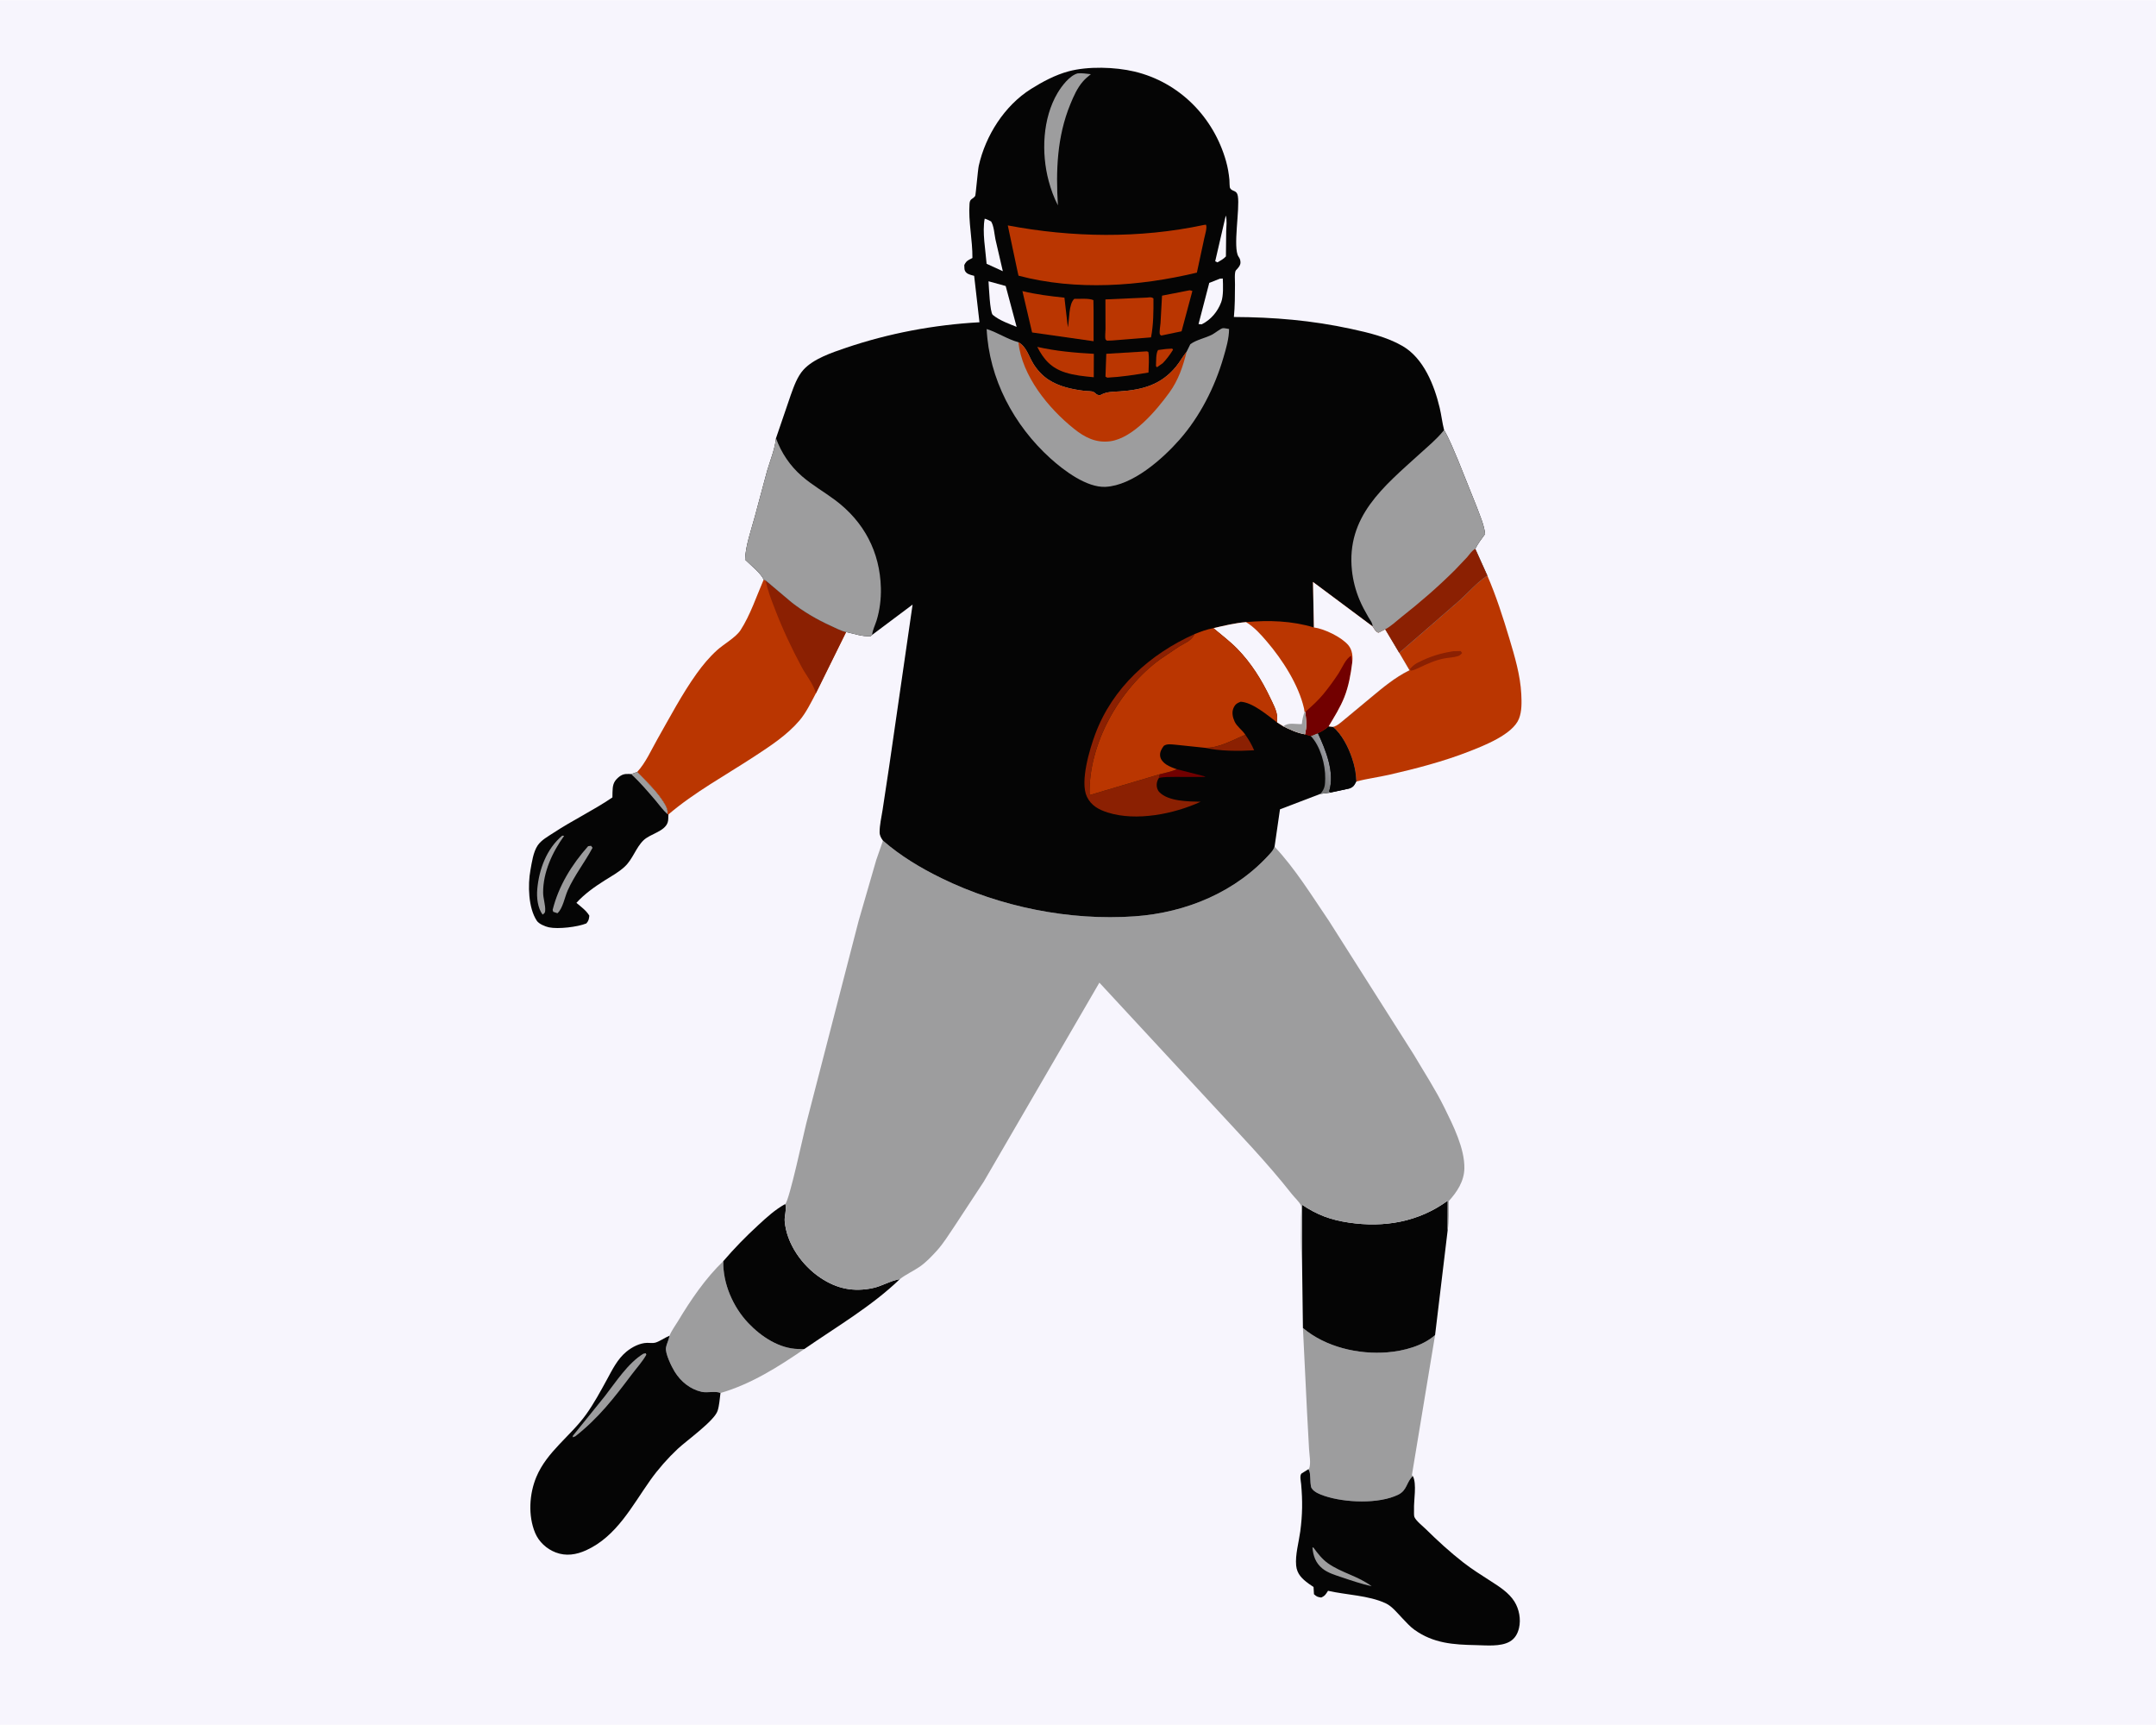 <svg version="1.1" xmlns="http://www.w3.org/2000/svg" style="display: block;" viewBox="0 0 2048 1638" width="1280" height="1024">
<defs>
	<linearGradient id="Gradient1" gradientUnits="userSpaceOnUse" x1="1250.49" y1="725.634" x2="1260.52" y2="721.55">
		<stop class="stop0" offset="0" stop-opacity="1" stop-color="rgb(119,120,121)"/>
		<stop class="stop1" offset="1" stop-opacity="1" stop-color="rgb(149,150,156)"/>
	</linearGradient>
</defs>
<path transform="translate(0,0)" fill="rgb(247,245,253)" d="M -0 -0 L 2048 0 L 2048 1638 L -0 1638 L -0 -0 z"/>
<path transform="translate(0,0)" fill="rgb(157,157,158)" d="M 687.05 1197.67 C 686.539 1218.79 696.296 1241.2 710.821 1256.47 C 723.087 1269.35 740.191 1280.77 758.589 1281.1 L 764.075 1281.08 C 739.175 1298.13 713.645 1314.32 684.39 1322.89 C 680.157 1320.73 671.863 1322.96 666.515 1321.76 C 655.646 1319.31 646.741 1312.07 640.922 1302.68 C 638.014 1297.98 631.712 1285.26 632.62 1279.78 C 633.146 1276.61 634.896 1273.23 635.644 1270.01 L 635.997 1268.44 C 637.795 1263.74 641.591 1258.72 644.209 1254.35 C 656.051 1234.59 670.323 1213.66 687.05 1197.67 z"/>
<path transform="translate(0,0)" fill="rgb(5,5,5)" d="M 745.949 1143.34 L 746.218 1144.35 C 747.284 1148.74 744.999 1154.87 745.408 1159.71 C 747.221 1181.12 761.887 1201.82 779.537 1213.54 C 795.135 1223.91 810.801 1227.09 829.173 1223.19 C 837.788 1221.35 846.409 1215.96 854.787 1214.71 C 828.071 1240.44 794.498 1260.06 764.075 1281.08 L 758.589 1281.1 C 740.191 1280.77 723.087 1269.35 710.821 1256.47 C 696.296 1241.2 686.539 1218.79 687.05 1197.67 C 697.588 1185.36 708.34 1174.41 720.261 1163.42 C 728.409 1155.91 736.178 1148.76 745.949 1143.34 z"/>
<path transform="translate(0,0)" fill="rgb(5,5,5)" d="M 605.306 732.963 C 614.062 741.926 622.928 750.249 629.859 760.82 C 631.634 763.527 634.017 767.338 634.131 770.591 C 634.163 771.506 634.04 771.928 633.889 772.888 L 634.977 773.328 C 634.668 775.884 635.074 778.551 634.215 781.03 C 631.225 789.668 617.671 791.723 611.262 797.918 C 603.991 804.944 601.16 815.754 593.394 822.97 C 587.672 828.286 580.787 831.985 574.231 836.129 C 564.598 842.218 555.23 848.878 547.527 857.335 C 551.819 860.961 556.939 864.604 559.812 869.5 C 559.476 872.782 559.171 874.331 557 876.862 C 548.705 880.248 530.29 882.441 521.456 880.582 C 517.949 879.845 511.973 877.386 509.973 874.402 C 501.8 862.209 501.271 840.319 503.875 826.188 C 505.233 818.815 506.506 809.099 510.746 802.777 C 514.19 797.643 520.866 794.054 525.917 790.728 C 544.074 778.772 563.765 769.44 581.738 757.18 L 581.82 752.153 C 582.004 746.231 582.467 742.512 587.181 738.379 C 590.538 735.437 593.089 734.728 597.407 734.904 L 599.465 735.033 C 601.475 734.549 603.384 733.714 605.306 732.963 z"/>
<path transform="translate(0,0)" fill="rgb(157,157,158)" d="M 605.306 732.963 C 614.062 741.926 622.928 750.249 629.859 760.82 C 631.634 763.527 634.017 767.338 634.131 770.591 C 634.163 771.506 634.04 771.928 633.889 772.888 C 629.862 769.469 626.395 764.436 622.939 760.404 C 615.438 751.65 608.023 742.785 599.465 735.033 C 601.475 734.549 603.384 733.714 605.306 732.963 z"/>
<path transform="translate(0,0)" fill="rgb(157,157,158)" d="M 534.054 793.5 L 535.88 793.688 C 524.74 809.025 515.788 828.419 515.92 847.618 C 515.958 853.266 518.222 859.321 517.882 864.716 C 517.739 866.992 517.108 867.144 515.454 868.5 C 510.6 862.128 509.665 852.057 510.363 844.25 C 512.05 825.382 519.233 805.965 534.054 793.5 z"/>
<path transform="translate(0,0)" fill="rgb(157,157,158)" d="M 558.669 803.5 L 561.438 803.135 L 562.874 805 C 555.449 818.93 545.711 831.063 539.214 845.651 C 536.471 851.809 534.559 862.867 529.5 867.187 L 525.5 865.82 L 524.968 864 C 530.69 841.052 543.099 821.061 558.669 803.5 z"/>
<path transform="translate(0,0)" fill="rgb(157,157,158)" d="M 1237.66 1261.11 C 1259.15 1279.24 1290.33 1286.52 1318.12 1284.22 C 1333.33 1282.96 1351.5 1278.22 1363.19 1267.84 L 1341.17 1400.86 L 1342.08 1401.78 C 1335.97 1407.2 1336.76 1415.19 1328.31 1419.37 C 1309.9 1428.49 1277.39 1427.13 1257.97 1420.55 C 1253.82 1419.14 1248.39 1417.09 1245.92 1413.25 C 1244.72 1411.4 1244.8 1405.29 1244.59 1402.91 C 1244.4 1400.78 1244.47 1398.14 1243.43 1396.26 L 1242.84 1395.27 L 1243.63 1394.46 C 1245.35 1389.56 1243.81 1381.79 1243.5 1376.53 L 1241.54 1340.5 L 1237.66 1261.11 z"/>
<path transform="translate(0,0)" fill="rgb(5,5,5)" d="M 1236.82 1196.52 L 1236.72 1143.99 C 1251.27 1153.77 1263.94 1158.4 1281.22 1160.99 C 1314.85 1166.03 1347.56 1160.39 1375.22 1140.2 L 1375.13 1168.42 L 1363.19 1267.84 C 1351.5 1278.22 1333.33 1282.96 1318.12 1284.22 C 1290.33 1286.52 1259.15 1279.24 1237.66 1261.11 L 1236.82 1196.52 z"/>
<path transform="translate(0,0)" fill="rgb(5,5,5)" d="M 635.997 1268.44 L 635.644 1270.01 C 634.896 1273.23 633.146 1276.61 632.62 1279.78 C 631.712 1285.26 638.014 1297.98 640.922 1302.68 C 646.741 1312.07 655.646 1319.31 666.515 1321.76 C 671.863 1322.96 680.157 1320.73 684.39 1322.89 C 683.628 1328.32 683.329 1334.68 681.615 1339.87 C 678.475 1349.39 652.242 1368.01 643.749 1375.96 C 634.427 1384.69 625.135 1395.22 617.761 1405.62 C 600.247 1430.33 585.755 1459.03 556.818 1472.23 C 547.447 1476.5 537.659 1478.06 527.855 1474.3 C 519.275 1471 511.912 1464.3 508.34 1455.77 C 501.49 1439.43 502.737 1418.63 509.532 1402.49 C 519.687 1378.37 541.947 1363.88 556.787 1343.16 C 564.267 1332.71 570.344 1321.41 576.5 1310.16 C 581.723 1300.61 586.503 1290.63 595.08 1283.58 C 600.381 1279.22 607.73 1275.39 614.706 1275.24 C 617.021 1275.19 620.121 1275.67 622.338 1275.09 C 626.328 1274.04 631.795 1270.14 635.997 1268.44 z"/>
<path transform="translate(0,0)" fill="rgb(157,157,158)" d="M 611.194 1285.5 L 613.434 1285.12 L 613.97 1286.5 C 610.2 1293.26 604.58 1299.31 599.928 1305.5 C 583.212 1327.74 568.532 1346.69 546.5 1364.02 L 544.033 1364.93 L 544.18 1363.5 L 574.519 1325.92 C 585.078 1312.38 596.346 1294.61 611.194 1285.5 z"/>
<path transform="translate(0,0)" fill="rgb(5,5,5)" d="M 1242.84 1395.27 L 1243.43 1396.26 C 1244.47 1398.14 1244.4 1400.78 1244.59 1402.91 C 1244.8 1405.29 1244.72 1411.4 1245.92 1413.25 C 1248.39 1417.09 1253.82 1419.14 1257.97 1420.55 C 1277.39 1427.13 1309.9 1428.49 1328.31 1419.37 C 1336.76 1415.19 1335.97 1407.2 1342.08 1401.78 C 1346.02 1409.2 1342.81 1424.84 1343.19 1433.82 C 1343.26 1435.4 1342.97 1439.24 1343.54 1440.62 C 1345.05 1444.25 1351.37 1449.19 1354.21 1451.98 C 1365.59 1463.18 1377.49 1474.11 1390.11 1483.91 C 1398.32 1490.3 1407.15 1495.82 1415.89 1501.44 C 1424.15 1506.75 1433.28 1512.47 1438.6 1520.99 C 1443.07 1528.17 1444.84 1537.75 1442.94 1546 C 1441.7 1551.42 1439.09 1556.14 1434.14 1558.98 C 1425.35 1564.03 1411.76 1562.51 1401.97 1562.33 C 1380.5 1561.92 1361.64 1560.66 1343.59 1547.76 C 1339.26 1544.67 1335.66 1540.47 1331.97 1536.67 C 1327.31 1531.85 1322.39 1525.46 1316.23 1522.58 C 1300.15 1515.07 1278.84 1514.7 1261.5 1510.73 C 1259.43 1513.96 1258.66 1515.58 1255 1517.13 C 1251.41 1516.56 1250.87 1516.38 1248.15 1514 L 1247.75 1507.13 L 1243 1503.89 C 1236.88 1499.36 1232.04 1494.84 1231.23 1486.79 C 1230.22 1476.69 1233.76 1464.56 1235.12 1454.45 C 1237.25 1438.55 1237.39 1425.36 1235.96 1409.41 C 1235.72 1406.67 1234.36 1401.29 1236.32 1399.33 L 1242.84 1395.27 z"/>
<path transform="translate(0,0)" fill="rgb(157,157,158)" d="M 1246.68 1469.5 L 1247.71 1469.75 C 1251.54 1475.06 1255.94 1480.68 1261.31 1484.5 C 1274.17 1493.65 1290.02 1496.66 1303.01 1506.44 C 1293.34 1504.24 1283.89 1501.07 1274.5 1497.9 C 1268.41 1495.85 1261.21 1493.72 1256.17 1489.59 C 1249.66 1484.26 1247.41 1477.56 1246.68 1469.5 z"/>
<path transform="translate(0,0)" fill="rgb(186,54,1)" d="M 1412.81 546.482 C 1421.16 565.67 1427.71 586.139 1433.72 606.179 C 1438.86 623.319 1444.21 641.211 1445.09 659.173 C 1445.46 666.739 1445.71 675.326 1442.85 682.5 C 1436.89 697.457 1409.59 708.022 1395.27 713.624 C 1371.28 723.003 1344.68 729.938 1319.59 735.659 C 1309.24 738.018 1298.47 739.338 1288.25 742.12 C 1288.06 734.081 1286.74 727.622 1284.19 720 C 1280.68 709.53 1274.59 697.384 1266.1 690.196 C 1270.31 689.4 1273.98 685.616 1277.29 683.019 L 1303.19 661.5 C 1313.58 652.82 1325.5 643.046 1337.6 637.062 L 1338.89 636.438 L 1329.14 619.808 L 1386.18 570.296 C 1394.76 562.498 1403.17 552.739 1412.81 546.482 z"/>
<path transform="translate(0,0)" fill="rgb(139,32,2)" d="M 1380.47 618.321 L 1387.5 618.189 L 1388.89 620 C 1387.42 621.647 1386.86 622.378 1384.68 623.051 C 1380.61 624.311 1375.97 624.399 1371.76 625.219 C 1363.17 626.891 1355.95 630.264 1348.09 633.974 C 1345.48 635.123 1342.85 636.503 1340 636.856 L 1339.34 635.169 C 1341.58 632.721 1343.53 630.857 1346.5 629.331 C 1357.75 623.541 1368.02 620.219 1380.47 618.321 z"/>
<path transform="translate(0,0)" fill="rgb(186,54,1)" d="M 725.438 550.293 L 727.379 551.184 L 752.235 572.16 C 763.634 580.986 776.137 588.292 789.253 594.24 C 793.567 596.196 799.15 599.196 803.724 600.117 L 775.037 658.251 C 770.642 666.641 765.653 676.832 759.501 684.055 C 747.514 698.128 731.696 708.365 716.389 718.392 C 689.421 736.059 659.487 752.362 634.977 773.328 L 633.889 772.888 C 634.04 771.928 634.163 771.506 634.131 770.591 C 634.017 767.338 631.634 763.527 629.859 760.82 C 622.928 750.249 614.062 741.926 605.306 732.963 C 613.234 724.465 618.698 712.005 624.449 701.883 C 636.209 681.185 647.876 658.983 661.697 639.66 C 667.474 631.584 673.757 624.027 681.125 617.345 C 687.576 611.494 698.908 605.295 703.419 598.363 C 712.545 584.341 718.765 565.726 725.438 550.293 z"/>
<path transform="translate(0,0)" fill="rgb(139,32,2)" d="M 727.379 551.184 L 752.235 572.16 C 763.634 580.986 776.137 588.292 789.253 594.24 C 793.567 596.196 799.15 599.196 803.724 600.117 L 775.037 658.251 C 772.507 649.24 765.759 641.309 761.355 633.061 C 751.941 615.425 743.44 597.43 736.287 578.756 C 732.799 569.648 729.17 560.816 727.379 551.184 z"/>
<path transform="translate(0,0)" fill="rgb(157,157,158)" d="M 838.741 798.24 C 855.639 812.938 874.413 824.167 894.462 833.972 C 950.174 861.217 1016.09 874.512 1077.93 870.127 C 1126.93 866.653 1174.56 846.896 1207.5 809.402 C 1208.88 807.835 1210 805.953 1210.72 803.993 C 1230.39 824.861 1246.29 850.869 1262.42 874.553 L 1342.78 1001.16 C 1352.67 1017.91 1363.42 1034.35 1372.03 1051.81 C 1380.33 1068.64 1391.41 1090.65 1391.02 1109.64 C 1390.77 1121.74 1384.06 1131.97 1376.16 1140.61 C 1376.04 1149.65 1376.74 1159.54 1375.13 1168.42 L 1375.22 1140.2 C 1347.56 1160.39 1314.85 1166.03 1281.22 1160.99 C 1263.94 1158.4 1251.27 1153.77 1236.72 1143.99 L 1236.82 1196.52 L 1236.69 1195.48 C 1235.2 1182.53 1235.98 1168.8 1235.89 1155.74 C 1235.87 1153.29 1236.64 1146.81 1235.82 1144.73 C 1234.68 1141.86 1229.39 1136.8 1227.28 1134.11 C 1203.12 1103.38 1176.65 1076.17 1150.25 1047.5 L 1044.31 933.114 L 934.5 1122.09 L 906.642 1164.52 C 901.323 1172.33 896.156 1180.86 889.792 1187.84 C 884.948 1193.16 879.522 1198.89 873.586 1202.96 C 867.51 1207.14 860.57 1210.15 854.787 1214.71 C 846.409 1215.96 837.788 1221.35 829.173 1223.19 C 810.801 1227.09 795.135 1223.91 779.537 1213.54 C 761.887 1201.82 747.221 1181.12 745.408 1159.71 C 744.999 1154.87 747.284 1148.74 746.218 1144.35 L 745.949 1143.34 C 749.907 1139.49 763.229 1077.32 765.718 1067.46 L 815.633 874.364 L 832.335 816.673 L 838.741 798.24 z"/>
<path transform="translate(0,0)" fill="rgb(5,5,5)" d="M 737.128 416.01 L 751.221 374.791 C 754.091 366.807 757.367 357.486 763.137 351.086 C 772.657 340.529 790.264 334.687 803.349 330.234 C 844.196 316.333 887.337 308.264 930.408 305.887 L 925.356 261.775 C 923.047 261.175 919.755 260.476 917.983 258.815 C 915.654 256.632 916.175 254.485 915.984 251.5 C 917.254 249.016 918.168 247.738 920.673 246.421 L 921.5 246.003 L 922.818 245.292 L 923.711 244.839 C 923.881 227.808 919.716 210.225 920.965 193.241 C 921.335 188.207 923.971 189.292 926.341 185.89 C 926.84 185.175 928.874 161.092 929.713 157.346 C 936.148 128.601 954.13 100.161 979.34 84.308 C 990.305 77.412 1002.48 70.934 1015.02 67.555 C 1033.4 62.597 1059.16 63.367 1077.64 67.766 C 1120.28 77.917 1152.82 110.995 1164.63 152.912 C 1166.26 158.692 1167.25 164.534 1167.83 170.507 C 1167.97 171.979 1167.86 177.449 1168.48 178.5 C 1170.65 182.162 1174.84 179.994 1175.84 186 C 1177.88 198.223 1170.96 235.098 1176.43 243.46 C 1177.75 245.481 1178.18 246.346 1178.34 248.801 C 1178.54 251.869 1175.91 254.508 1174 256.566 C 1172.45 258.248 1173.15 267.237 1173.13 269.991 C 1173.06 280.316 1173.1 290.593 1172.08 300.88 C 1210.28 301.05 1246 304.071 1283.33 312.156 C 1299.93 315.751 1317.5 319.874 1332.33 328.48 C 1352.34 340.095 1362.46 365.662 1367.57 387.154 C 1369.23 394.135 1369.97 401.239 1371.76 408.22 C 1376.99 417.272 1380.84 427.127 1384.94 436.732 L 1402.59 480.795 C 1405.45 488.615 1409.99 498.712 1410.7 506.989 C 1407.47 511.527 1403.78 516.127 1401.39 521.154 L 1412.81 546.482 C 1403.17 552.739 1394.76 562.498 1386.18 570.296 L 1329.14 619.808 L 1338.89 636.438 L 1337.6 637.062 C 1325.5 643.046 1313.58 652.82 1303.19 661.5 L 1277.29 683.019 C 1273.98 685.616 1270.31 689.4 1266.1 690.196 C 1274.59 697.384 1280.68 709.53 1284.19 720 C 1286.74 727.622 1288.06 734.081 1288.25 742.12 C 1286.39 745.738 1285.6 747.345 1281.5 748.762 L 1263.73 752.577 L 1254.22 753.841 L 1215.86 768.496 L 1210.72 803.993 C 1210 805.953 1208.88 807.835 1207.5 809.402 C 1174.56 846.896 1126.93 866.653 1077.93 870.127 C 1016.09 874.512 950.174 861.217 894.462 833.972 C 874.413 824.167 855.639 812.938 838.741 798.24 C 836.956 795.776 835.568 793.396 835.553 790.251 C 835.519 783.397 837.343 775.819 838.385 769.023 L 844.653 727.586 L 866.877 574.028 L 828.469 602.802 L 827 604.094 C 818.383 604.492 811.948 601.739 803.724 600.117 C 799.15 599.196 793.567 596.196 789.253 594.24 C 776.137 588.292 763.634 580.986 752.235 572.16 L 727.379 551.184 L 725.438 550.293 C 722.565 544.032 712.844 536.407 707.743 531.311 C 708.12 518.319 713.49 503.431 716.904 490.84 L 728.793 446.58 C 731.699 436.945 735.73 427.056 737.001 417.074 L 737.128 416.01 z"/>
<path transform="translate(0,0)" fill="rgb(186,54,1)" d="M 1107.52 331.273 L 1113.5 330.889 L 1114.27 332.017 C 1111.31 336.726 1108.37 340.761 1104.5 344.771 L 1099 348.629 L 1098.06 347.5 C 1098.34 343.186 1097.81 335.76 1100.04 332.254 L 1107.52 331.273 z"/>
<path transform="translate(0,0)" fill="rgb(114,0,0)" d="M 1117.9 730.397 L 1143.31 736.887 L 1145.3 737.749 L 1116.09 737.702 C 1111.14 737.821 1105.55 737.502 1100.77 738.813 L 1101.78 735.159 C 1107.18 733.806 1112.81 732.667 1117.9 730.397 z"/>
<path transform="translate(0,0)" fill="rgb(247,245,253)" d="M 1164.38 204.5 C 1165.67 209.15 1164.92 214.537 1164.76 219.343 L 1164.51 243.342 C 1162.26 245.828 1159.35 247.31 1156.5 249 L 1154.33 247.961 L 1164.38 204.5 z"/>
<path transform="translate(0,0)" fill="url(#Gradient1)" d="M 1245.07 698.779 L 1251.87 696.093 C 1259.27 711.917 1268.28 733.922 1262.49 751.628 L 1263.73 752.577 L 1254.22 753.841 C 1258.57 748.901 1258.67 745.57 1258.81 739.244 C 1259.1 726.01 1254.27 708.538 1245.07 698.779 z"/>
<path transform="translate(0,0)" fill="rgb(139,32,2)" d="M 1182.93 697.628 C 1186.34 702.441 1188.99 707.003 1191.32 712.429 C 1176.8 713.238 1158.89 713.366 1144.72 710.075 C 1158.39 710.156 1170.52 702.886 1182.93 697.628 z"/>
<path transform="translate(0,0)" fill="rgb(247,245,253)" d="M 935.367 207.5 C 937.537 208.019 939.515 209.182 941.5 210.174 C 944.239 214.852 944.484 221.816 945.584 227.154 L 952.595 257.404 L 937.179 250.336 C 936.193 237.424 932.921 220.245 935.367 207.5 z"/>
<path transform="translate(0,0)" fill="rgb(247,245,253)" d="M 1158.76 264.5 L 1161.54 264.319 C 1161.79 270.763 1162.28 280.682 1160.04 286.766 C 1156.68 295.866 1150.1 303.586 1141.5 307.852 L 1138.5 307.607 L 1148.46 269.358 L 1148.63 268.502 L 1158.76 264.5 z"/>
<path transform="translate(0,0)" fill="rgb(247,245,253)" d="M 939.001 266.957 L 955.31 271.448 L 965.698 310.259 C 958.236 307.296 949.264 304.073 943.047 298.878 C 940.25 296.542 939.376 271.649 939.001 266.957 z"/>
<path transform="translate(0,0)" fill="rgb(186,54,1)" d="M 1089.44 333.5 L 1090.82 334.051 C 1091.85 340.188 1091.05 347.383 1090.97 353.637 C 1077.69 355.835 1065.27 357.816 1051.79 358.5 L 1050.09 357.5 L 1050.87 335.843 L 1089.44 333.5 z"/>
<path transform="translate(0,0)" fill="rgb(186,54,1)" d="M 985.308 329.274 C 1003.39 333.33 1020.61 334.836 1039.06 335.86 L 1038.97 358.126 C 1029.91 357.211 1020.69 356.378 1011.97 353.6 C 998.68 349.364 991.493 341.444 985.308 329.274 z"/>
<path transform="translate(0,0)" fill="rgb(186,54,1)" d="M 1130.02 275.5 C 1130.96 275.554 1131.76 275.897 1132.65 276.191 L 1122.38 314.475 L 1104.5 318.21 L 1102.92 318.478 C 1102.51 317.986 1101.83 317.625 1101.69 317 C 1101.15 314.528 1102.2 309.34 1102.38 306.67 L 1103.83 280.606 L 1130.02 275.5 z"/>
<path transform="translate(0,0)" fill="rgb(5,5,5)" d="M 1262.07 689.727 L 1266.1 690.196 C 1274.59 697.384 1280.68 709.53 1284.19 720 C 1286.74 727.622 1288.06 734.081 1288.25 742.12 C 1286.39 745.738 1285.6 747.345 1281.5 748.762 L 1263.73 752.577 L 1262.49 751.628 C 1268.28 733.922 1259.27 711.917 1251.87 696.093 C 1255.9 694.517 1258.75 692.396 1262.07 689.727 z"/>
<path transform="translate(0,0)" fill="rgb(157,157,158)" d="M 1023.67 69.5 C 1027.63 69.007 1032.25 69.906 1036.24 70.26 C 1033.57 72.368 1030.99 74.534 1028.74 77.098 C 1023.26 83.342 1019.81 91.27 1016.68 98.878 C 1004.04 129.643 1002.89 162.178 1004.92 194.845 C 1001.1 187.566 998.268 179.618 996.147 171.691 C 989.016 145.041 990.31 112.215 1004.59 88.108 C 1008.48 81.549 1016.1 71.477 1023.67 69.5 z"/>
<path transform="translate(0,0)" fill="rgb(186,54,1)" d="M 1089.55 282.438 C 1092.18 282.227 1093.39 281.694 1095.66 283.141 C 1095.76 295.342 1095.71 308.25 1093.37 320.243 L 1056.75 323.177 L 1051.5 323.361 C 1051.05 322.907 1050.34 322.61 1050.14 322 C 1049.47 319.913 1050.13 314.811 1050.12 312.465 L 1050.05 284.191 L 1089.55 282.438 z"/>
<path transform="translate(0,0)" fill="rgb(186,54,1)" d="M 971.189 276.261 C 984.485 279.534 997.518 281.068 1011.11 282.536 L 1014.36 310.71 C 1015.94 303.262 1015 288.597 1020.5 283.629 C 1025.51 283.79 1034.23 282.902 1038.64 284.856 L 1038.81 295.5 L 1038.81 323.89 L 980.399 315.573 L 971.189 276.261 z"/>
<path transform="translate(0,0)" fill="rgb(139,32,2)" d="M 1100.77 738.813 C 1099.55 740.734 1098.92 742.472 1098.76 744.778 C 1098.59 747.304 1099.45 750.237 1101.22 752.094 C 1109.77 761.029 1129 761.027 1140.51 761.299 C 1115.22 772.924 1079.52 780.096 1052.41 771.579 C 1043.83 768.886 1036.46 764.989 1032.43 756.459 C 1025.72 742.251 1035.1 711.248 1040.32 697.203 C 1056.8 652.916 1092.43 620.942 1134.79 602.021 L 1134.3 602.931 C 1130.98 608.797 1125.43 610.535 1119.98 613.903 L 1102.01 625.998 C 1063.37 654.203 1033.66 706.434 1035 755.003 L 1101.78 735.159 L 1100.77 738.813 z"/>
<path transform="translate(0,0)" fill="rgb(186,54,1)" d="M 1143.35 213.5 L 1145.51 213.184 C 1146.98 215.625 1144.57 223.049 1143.95 226.075 L 1136.93 258.744 C 1082.58 271.781 1022.13 276.145 967.5 261.64 L 966.596 257.74 L 957.309 213.902 C 1018.23 225.449 1082.59 226.466 1143.35 213.5 z"/>
<path transform="translate(0,0)" fill="rgb(186,54,1)" d="M 1248.07 595.741 L 1247.22 552.546 L 1303.88 594.79 C 1305.48 597.083 1306.74 600.096 1309.5 600.722 L 1315.83 597.486 L 1329.14 619.808 L 1338.89 636.438 L 1337.6 637.062 C 1325.5 643.046 1313.58 652.82 1303.19 661.5 L 1277.29 683.019 C 1273.98 685.616 1270.31 689.4 1266.1 690.196 L 1262.07 689.727 C 1258.75 692.396 1255.9 694.517 1251.87 696.093 L 1245.07 698.779 L 1239.68 697.265 C 1232 695.882 1225.85 693.029 1218.9 689.597 L 1213.06 685.909 L 1213.18 680.41 C 1212.83 674.622 1209.06 667.755 1206.6 662.581 C 1198.51 645.543 1188.42 629.405 1175.18 615.897 C 1168.15 608.723 1160.26 602.894 1152.65 596.402 C 1162.91 594.054 1173.11 591.533 1183.63 590.67 C 1205.46 588.732 1227.01 589.408 1248.07 595.741 z"/>
<path transform="translate(0,0)" fill="rgb(114,0,0)" d="M 1239.93 675.985 C 1245.76 670.786 1251.98 665.267 1256.95 659.223 C 1262.11 652.943 1267.13 646.094 1271.57 639.279 C 1274.62 634.587 1278.57 624.875 1283.5 622.714 L 1284.47 629.314 C 1283.07 640.384 1281.14 651.467 1277.02 661.895 C 1273.21 671.571 1267.4 680.818 1262.07 689.727 C 1258.75 692.396 1255.9 694.517 1251.87 696.093 L 1245.07 698.779 L 1239.68 697.265 L 1239.92 695.943 L 1240.26 694.053 C 1241.56 688.135 1240.5 681.981 1239.93 675.985 z"/>
<path transform="translate(0,0)" fill="rgb(247,245,253)" d="M 1152.65 596.402 C 1162.91 594.054 1173.11 591.533 1183.63 590.67 C 1191.54 595.511 1197.56 602.276 1203.52 609.263 C 1218.27 626.531 1233.49 650.133 1238.67 672.531 C 1238.94 673.711 1239.05 674.78 1239.15 675.985 L 1239.93 675.985 C 1240.5 681.981 1241.56 688.135 1240.26 694.053 L 1239.92 695.943 L 1239.68 697.265 C 1232 695.882 1225.85 693.029 1218.9 689.597 L 1213.06 685.909 L 1213.18 680.41 C 1212.83 674.622 1209.06 667.755 1206.6 662.581 C 1198.51 645.543 1188.42 629.405 1175.18 615.897 C 1168.15 608.723 1160.26 602.894 1152.65 596.402 z"/>
<path transform="translate(0,0)" fill="rgb(157,157,158)" d="M 1239.15 675.985 L 1239.93 675.985 C 1240.5 681.981 1241.56 688.135 1240.26 694.053 L 1239.92 695.943 L 1239.68 697.265 C 1232 695.882 1225.85 693.029 1218.9 689.597 C 1224.56 685.668 1229.92 687.821 1236.64 687.514 C 1236.94 683.391 1237.91 679.887 1239.15 675.985 z"/>
<path transform="translate(0,0)" fill="rgb(247,245,253)" d="M 1248.07 595.741 L 1247.22 552.546 L 1303.88 594.79 C 1305.48 597.083 1306.74 600.096 1309.5 600.722 L 1315.83 597.486 L 1329.14 619.808 L 1338.89 636.438 L 1337.6 637.062 C 1325.5 643.046 1313.58 652.82 1303.19 661.5 L 1277.29 683.019 C 1273.98 685.616 1270.31 689.4 1266.1 690.196 L 1262.07 689.727 C 1267.4 680.818 1273.21 671.571 1277.02 661.895 C 1281.14 651.467 1283.07 640.384 1284.47 629.314 C 1285.2 623.617 1284.64 617.236 1280.88 612.696 C 1274.48 604.96 1257.92 596.953 1248.07 595.741 z"/>
<path transform="translate(0,0)" fill="rgb(157,157,158)" d="M 725.438 550.293 C 722.565 544.032 712.844 536.407 707.743 531.311 C 708.12 518.319 713.49 503.431 716.904 490.84 L 728.793 446.58 C 731.699 436.945 735.73 427.056 737.001 417.074 L 737.128 416.01 C 742.123 429.9 750.578 442.393 761.779 452.107 C 771.49 460.529 782.916 467.03 793.209 474.711 C 820.706 495.229 835.917 524.027 836.757 558.357 C 837.009 568.663 835.714 579.207 832.701 589.063 C 831.439 593.194 828.717 598.624 828.469 602.802 L 827 604.094 C 818.383 604.492 811.948 601.739 803.724 600.117 C 799.15 599.196 793.567 596.196 789.253 594.24 C 776.137 588.292 763.634 580.986 752.235 572.16 L 727.379 551.184 L 725.438 550.293 z"/>
<path transform="translate(0,0)" fill="rgb(186,54,1)" d="M 1134.79 602.021 C 1140.74 599.634 1146.34 597.587 1152.65 596.402 C 1160.26 602.894 1168.15 608.723 1175.18 615.897 C 1188.42 629.405 1198.51 645.543 1206.6 662.581 C 1209.06 667.755 1212.83 674.622 1213.18 680.41 L 1213.06 685.909 C 1203.91 679.129 1190.03 666.962 1178.5 666.301 C 1174.98 667.726 1173.26 668.706 1171.65 672.444 C 1169.88 676.543 1171.01 681.36 1172.83 685.236 C 1175.07 690.023 1179.99 693.099 1182.93 697.628 C 1170.52 702.886 1158.39 710.156 1144.72 710.075 L 1116.75 707.147 C 1113.08 706.867 1108.63 705.969 1105.5 708.216 C 1103.34 711.166 1101.54 714.12 1102.03 717.937 C 1102.47 721.356 1105.12 724.123 1107.88 725.952 C 1110.81 727.893 1114.6 729.288 1117.9 730.397 C 1112.81 732.667 1107.18 733.806 1101.78 735.159 L 1035 755.003 C 1033.66 706.434 1063.37 654.203 1102.01 625.998 L 1119.98 613.903 C 1125.43 610.535 1130.98 608.797 1134.3 602.931 L 1134.79 602.021 z"/>
<path transform="translate(0,0)" fill="rgb(157,157,158)" d="M 1127.19 333.84 L 1130.68 326.776 C 1136.2 322.521 1145.32 320.858 1151.67 317.47 C 1154.02 316.214 1159.32 311.942 1161.5 311.514 C 1162.74 311.269 1166.12 312.104 1167.5 312.28 C 1167.48 321.336 1164.6 331.003 1162.08 339.623 C 1153.84 367.755 1139.83 395.376 1120.37 417.479 C 1104.25 435.775 1075.91 460.918 1050.16 462.199 C 1032.32 463.087 1010.71 446.813 997.841 435.195 C 962.998 403.735 939.488 359.477 937.237 312.302 C 947.657 315.582 956.728 321.93 967.355 324.83 C 974.857 328.88 977.02 337.662 981.28 344.802 C 984.837 350.765 990.013 356.532 995.845 360.345 C 1006.18 367.104 1018.42 369.606 1030.48 371.097 C 1032.28 371.319 1037.04 371.221 1038.5 371.956 C 1041.71 373.57 1040.74 374.88 1045 375.224 L 1045.87 374.734 C 1051.43 371.719 1057.38 371.949 1063.52 371.543 C 1085.15 370.11 1102.84 365.404 1117.11 348.01 C 1120.79 343.523 1123.56 338.34 1127.19 333.84 z"/>
<path transform="translate(0,0)" fill="rgb(186,54,1)" d="M 967.355 324.83 C 974.857 328.88 977.02 337.662 981.28 344.802 C 984.837 350.765 990.013 356.532 995.845 360.345 C 1006.18 367.104 1018.42 369.606 1030.48 371.097 C 1032.28 371.319 1037.04 371.221 1038.5 371.956 C 1041.71 373.57 1040.74 374.88 1045 375.224 L 1045.87 374.734 C 1051.43 371.719 1057.38 371.949 1063.52 371.543 C 1085.15 370.11 1102.84 365.404 1117.11 348.01 C 1120.79 343.523 1123.56 338.34 1127.19 333.84 C 1123.77 347.712 1119.31 360.94 1110.83 372.595 C 1098.56 389.48 1076.39 416.017 1054.5 418.92 C 1041.06 420.702 1030.35 415.202 1020.16 407.022 C 995.652 387.357 970.923 356.987 967.355 324.83 z"/>
<path transform="translate(0,0)" fill="rgb(157,157,158)" d="M 1371.76 408.22 C 1376.99 417.272 1380.84 427.127 1384.94 436.732 L 1402.59 480.795 C 1405.45 488.615 1409.99 498.712 1410.7 506.989 C 1407.47 511.527 1403.78 516.127 1401.39 521.154 L 1412.81 546.482 C 1403.17 552.739 1394.76 562.498 1386.18 570.296 L 1329.14 619.808 L 1315.83 597.486 L 1309.5 600.722 C 1306.74 600.096 1305.48 597.083 1303.88 594.79 C 1303.77 591.324 1301.45 588.727 1299.72 585.744 C 1296.66 580.449 1293.71 575.035 1291.35 569.383 C 1287.71 560.637 1285.24 551.165 1284.23 541.736 C 1278.75 490.22 1314.41 461.973 1348.53 430.954 C 1356.19 423.99 1364.74 416.945 1371.24 408.881 L 1371.76 408.22 z"/>
<path transform="translate(0,0)" fill="rgb(139,32,2)" d="M 1315.83 597.486 C 1320.94 594.965 1326.63 589.501 1331.15 585.948 C 1348.94 571.94 1365.94 557.267 1381.99 541.271 L 1393.69 528.957 C 1395.98 526.31 1398.18 522.675 1401.39 521.154 L 1412.81 546.482 C 1403.17 552.739 1394.76 562.498 1386.18 570.296 L 1329.14 619.808 L 1315.83 597.486 z"/>
</svg>